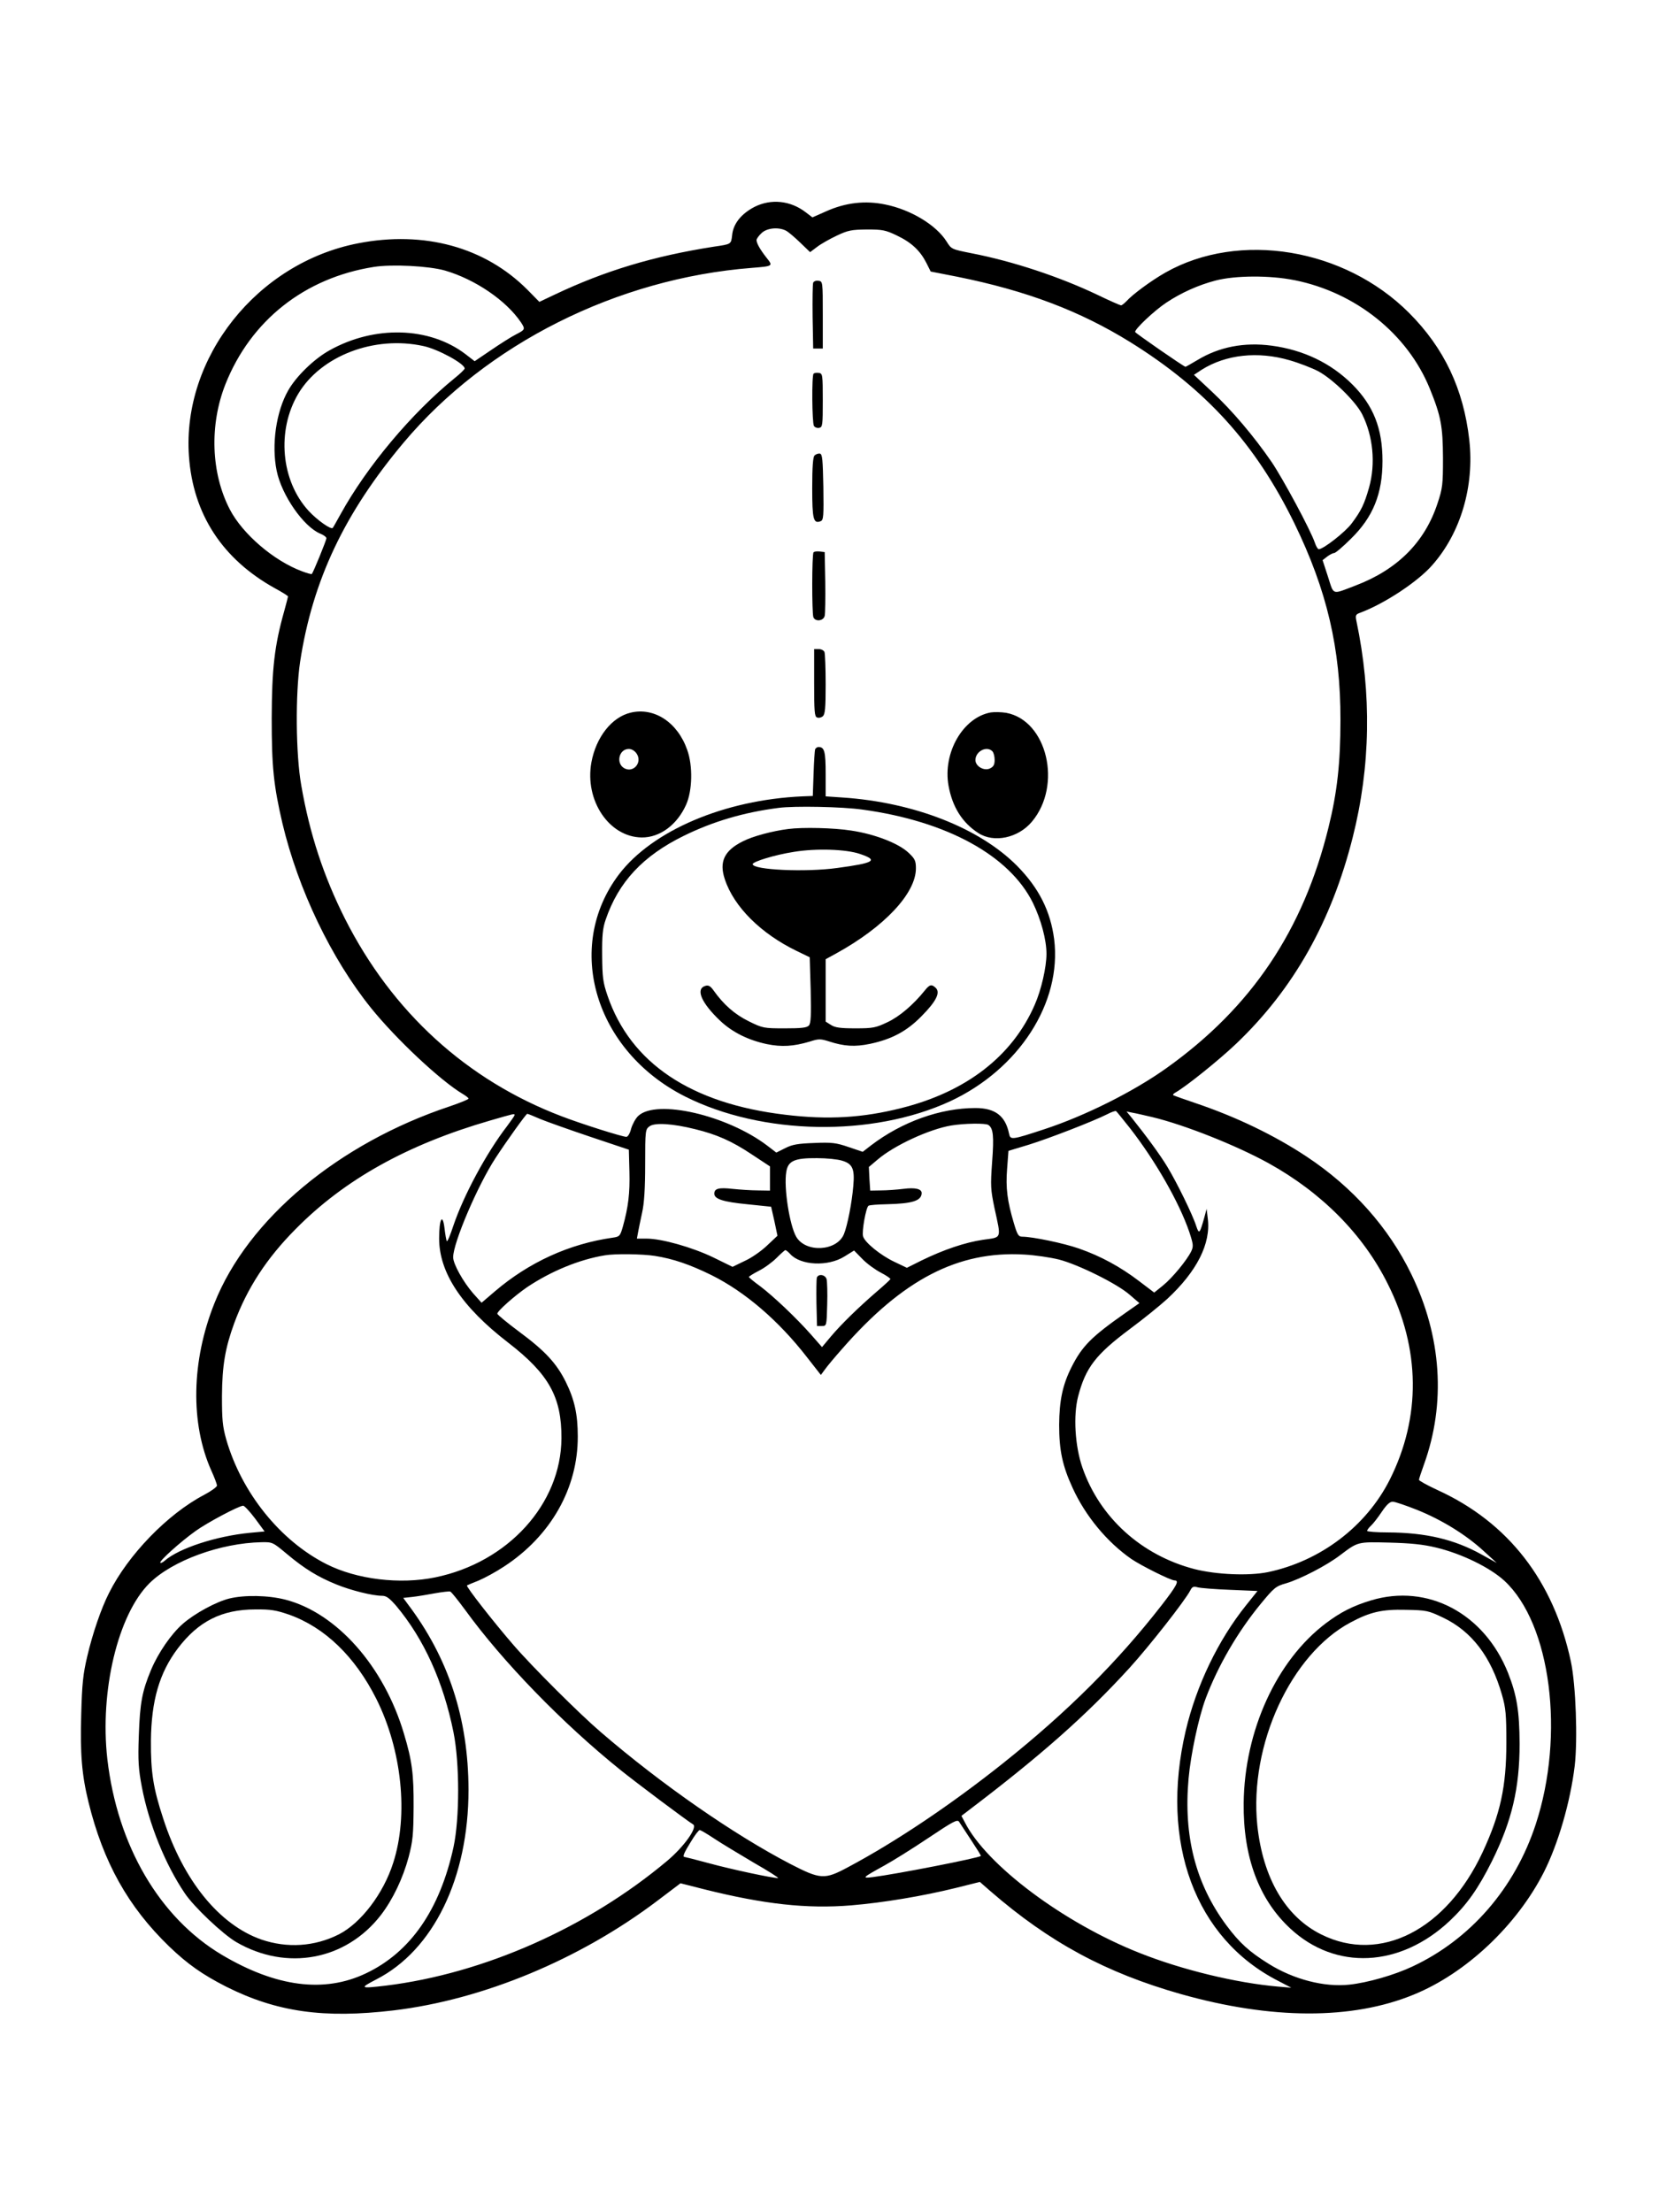 <?xml version="1.0" standalone="no"?>
<!DOCTYPE svg PUBLIC "-//W3C//DTD SVG 20010904//EN"
 "http://www.w3.org/TR/2001/REC-SVG-20010904/DTD/svg10.dtd">
<svg version="1.0" xmlns="http://www.w3.org/2000/svg"
 width="864pt" height="1152pt" viewBox="0 0 864 1152"
 preserveAspectRatio="xMidYMid meet">

<g transform="translate(0,1152) scale(0.1,-0.1)"
fill="#000000" stroke="none">
<path d="M3930 10443 c-69 -36 -111 -87 -117 -147 -6 -49 -3 -47 -98 -61 -312
-49 -565 -125 -828 -250 l-78 -37 -62 63 c-221 222 -538 309 -882 242 -526
-102 -917 -595 -881 -1108 21 -302 174 -537 449 -689 37 -20 67 -39 67 -42 0
-2 -9 -37 -20 -77 -51 -181 -64 -299 -65 -557 0 -255 10 -350 56 -548 82 -344
254 -704 462 -962 131 -162 362 -379 479 -448 15 -9 28 -19 28 -23 0 -4 -44
-22 -97 -40 -580 -193 -1052 -587 -1226 -1025 -121 -302 -126 -628 -16 -873
16 -35 29 -70 29 -77 0 -7 -30 -29 -68 -49 -190 -100 -395 -312 -494 -510 -41
-80 -87 -215 -114 -332 -21 -89 -27 -142 -31 -301 -6 -206 3 -314 38 -457 77
-313 206 -544 420 -751 97 -93 173 -146 296 -209 265 -133 510 -167 873 -124
467 56 971 266 1375 572 l119 90 126 -32 c309 -77 532 -102 763 -83 167 14
372 48 546 91 l124 31 55 -48 c308 -267 601 -425 992 -536 471 -133 891 -135
1212 -3 273 111 538 361 679 639 74 147 137 363 160 552 16 137 6 422 -20 544
-90 420 -326 724 -693 892 -54 25 -98 49 -98 54 0 5 12 41 26 80 115 318 92
667 -66 991 -118 243 -305 453 -545 612 -166 110 -366 207 -580 279 -60 20
-112 39 -115 41 -3 3 3 9 12 14 55 31 227 169 316 254 298 284 496 635 607
1075 93 368 99 748 19 1127 -6 29 -4 34 22 43 127 48 299 162 373 247 148 167
220 411 193 652 -30 265 -131 479 -314 662 -337 337 -884 427 -1268 210 -74
-42 -172 -114 -204 -150 -11 -11 -23 -21 -28 -21 -4 0 -59 24 -121 54 -197 94
-440 175 -656 217 -105 21 -106 21 -131 61 -54 86 -186 166 -319 193 -105 22
-208 10 -310 -36 l-70 -31 -34 26 c-80 62 -181 72 -267 29z m163 -124 c12 -6
45 -34 74 -62 l52 -50 36 27 c19 15 65 41 103 59 59 28 77 31 157 32 80 0 97
-3 155 -31 76 -36 121 -78 154 -142 l23 -46 138 -27 c362 -73 639 -178 902
-341 395 -246 652 -530 854 -943 170 -349 241 -653 240 -1025 0 -223 -17 -376
-62 -558 -132 -537 -401 -938 -844 -1254 -172 -123 -425 -249 -635 -318 -173
-57 -178 -57 -185 -23 -19 92 -72 133 -175 133 -183 0 -383 -72 -543 -194
l-44 -34 -74 25 c-64 22 -87 25 -179 21 -85 -3 -114 -8 -151 -27 l-46 -23 -47
36 c-209 159 -577 244 -672 155 -14 -13 -30 -43 -37 -66 -6 -25 -17 -43 -25
-43 -21 0 -233 67 -337 107 -494 188 -883 543 -1129 1030 -110 219 -183 439
-227 693 -29 162 -31 477 -6 644 65 424 231 774 539 1141 432 514 1111 855
1813 910 112 9 112 9 77 53 -33 42 -52 75 -52 92 0 6 11 22 25 35 27 28 89 34
128 14z m-1775 -208 c157 -46 319 -156 396 -271 22 -34 21 -37 -26 -61 -24
-12 -82 -49 -129 -81 l-87 -59 -48 37 c-188 143 -474 151 -709 19 -79 -44
-172 -134 -214 -208 -63 -110 -88 -284 -60 -419 26 -127 140 -291 227 -327 18
-7 32 -18 32 -24 0 -10 -68 -177 -76 -186 -2 -2 -25 4 -51 14 -148 55 -310
195 -376 322 -98 189 -107 439 -23 652 132 332 412 554 773 611 95 15 287 5
371 -19z m4424 -50 c319 -64 588 -280 704 -564 59 -145 68 -197 69 -362 0
-139 -2 -157 -29 -238 -66 -200 -208 -343 -426 -426 -126 -48 -112 -53 -144
46 l-28 86 23 18 c13 10 30 19 37 19 7 0 46 33 87 74 116 113 165 235 165 406
0 168 -47 288 -157 398 -111 111 -255 180 -420 202 -143 19 -273 -6 -387 -75
-32 -19 -60 -35 -62 -35 -8 0 -259 174 -262 181 -5 13 100 112 162 153 78 52
168 92 256 115 102 27 284 28 412 2z m-4537 -343 c76 -16 215 -92 215 -117 0
-4 -23 -27 -52 -50 -225 -183 -457 -460 -594 -708 -21 -38 -39 -70 -41 -72 -8
-11 -81 40 -126 89 -144 157 -167 418 -54 609 118 198 396 305 652 249z m4511
-74 c49 -14 116 -40 149 -57 76 -41 194 -156 229 -224 57 -114 71 -256 36
-382 -25 -87 -40 -119 -90 -186 -33 -45 -148 -135 -172 -135 -5 0 -14 15 -20
33 -22 66 -167 335 -226 422 -93 135 -205 267 -310 365 l-94 88 41 27 c126 79
292 97 457 49z m-831 -3999 c133 -171 256 -386 309 -541 21 -64 22 -74 10
-100 -23 -47 -98 -138 -147 -178 l-46 -37 -79 60 c-97 74 -200 130 -312 169
-79 28 -244 62 -296 62 -20 0 -26 10 -44 71 -34 114 -43 183 -35 283 l7 93
106 32 c106 33 336 122 409 159 21 11 41 18 45 16 4 -2 36 -43 73 -89z m115
58 c168 -40 437 -147 606 -240 278 -154 493 -371 621 -628 171 -340 174 -695
11 -1020 -123 -244 -362 -425 -636 -482 -100 -20 -266 -13 -381 16 -277 72
-494 269 -584 529 -39 113 -48 272 -22 371 39 149 91 217 269 350 73 54 160
125 195 157 154 143 228 288 211 419 l-6 50 -12 -45 c-24 -85 -27 -89 -42 -45
-18 58 -102 229 -150 308 -37 62 -113 165 -186 256 l-27 33 34 -7 c19 -3 63
-14 99 -22z m-3320 10 c0 -3 -18 -29 -39 -57 -108 -140 -227 -362 -280 -519
-16 -49 -31 -85 -34 -80 -3 4 -8 34 -12 67 -10 82 -28 49 -28 -53 0 -178 117
-356 360 -543 212 -164 278 -283 277 -498 -2 -342 -278 -646 -657 -724 -184
-38 -409 -11 -567 69 -241 122 -442 372 -522 650 -19 68 -22 102 -22 225 1
160 17 251 64 380 67 181 168 337 319 489 254 258 582 441 1014 566 128 37
127 37 127 28z m133 -20 c34 -14 152 -56 262 -93 l200 -67 3 -114 c3 -113 -6
-185 -34 -286 -14 -49 -17 -53 -52 -58 -227 -32 -437 -128 -615 -280 l-69 -59
-44 49 c-52 60 -104 153 -104 188 0 75 128 375 221 517 56 86 159 230 165 230
3 0 33 -12 67 -27z m807 -53 c114 -28 191 -62 296 -132 l94 -62 0 -63 0 -63
-62 1 c-35 0 -94 4 -133 8 -71 8 -95 2 -95 -25 0 -28 47 -43 171 -55 l125 -13
17 -75 16 -76 -53 -50 c-29 -28 -81 -65 -117 -81 l-64 -31 -100 49 c-110 53
-269 98 -348 98 l-50 0 6 33 c3 17 13 64 21 102 11 48 16 126 16 252 0 177 1
182 23 198 27 20 121 14 237 -15z m1527 22 c26 -17 30 -58 20 -192 -9 -125 -8
-143 12 -240 36 -165 40 -152 -59 -166 -94 -14 -204 -51 -321 -108 l-76 -38
-65 31 c-72 34 -153 100 -163 132 -8 24 15 151 28 160 5 4 48 7 95 8 134 3
181 18 182 58 0 22 -34 30 -95 22 -33 -4 -85 -8 -117 -8 l-56 -1 -4 61 -3 62
45 38 c86 74 270 159 384 178 66 11 178 13 193 3z m-762 -186 c55 -16 67 -43
59 -131 -7 -87 -31 -209 -49 -252 -37 -89 -198 -98 -248 -14 -35 60 -66 258
-52 339 9 57 43 72 160 71 50 0 108 -6 130 -13z m-270 -486 c54 -60 197 -67
283 -13 l50 31 43 -44 c23 -24 67 -56 96 -71 29 -15 52 -31 50 -34 -1 -3 -33
-33 -72 -66 -96 -83 -183 -168 -238 -233 l-46 -55 -57 65 c-77 87 -194 198
-265 252 -32 23 -58 45 -59 48 0 3 24 18 53 33 30 15 71 46 92 67 22 22 42 40
45 40 4 0 15 -9 25 -20z m-705 -10 c96 -15 183 -45 295 -100 175 -87 350 -237
498 -428 l72 -92 20 27 c11 16 51 64 90 108 317 363 605 512 949 492 56 -3
137 -15 181 -26 101 -26 305 -127 369 -184 l50 -43 -70 -49 c-180 -126 -228
-174 -284 -285 -46 -92 -63 -172 -64 -300 0 -132 17 -213 70 -328 67 -147 180
-283 307 -371 52 -35 204 -111 224 -111 26 0 12 -27 -68 -130 -229 -294 -488
-553 -824 -821 -271 -216 -560 -410 -808 -542 -123 -66 -143 -65 -302 17 -292
152 -669 413 -986 686 -110 94 -357 340 -456 455 -98 113 -248 304 -241 309 1
1 29 13 60 25 31 13 92 46 134 74 243 159 384 408 383 677 0 115 -17 192 -63
285 -48 96 -107 160 -242 260 -63 47 -114 89 -114 94 0 14 91 94 155 138 124
83 271 144 405 166 51 9 197 7 260 -3z m3971 -1323 c129 -52 255 -130 346
-214 l68 -62 -79 44 c-142 79 -291 114 -488 115 -60 0 -108 4 -108 8 0 5 9 17
20 27 11 10 36 42 56 72 25 37 42 53 57 53 12 0 70 -20 128 -43z m-6053 -44
l50 -68 -76 -7 c-175 -17 -370 -80 -445 -146 -9 -8 -20 -13 -22 -10 -8 8 106
110 183 165 61 44 225 131 248 132 6 1 34 -29 62 -66z m167 -186 c92 -77 161
-119 257 -158 76 -31 188 -59 238 -59 22 0 38 -12 73 -52 145 -173 246 -396
299 -660 32 -161 32 -446 0 -596 -71 -326 -224 -548 -456 -658 -218 -104 -468
-71 -750 96 -326 194 -545 570 -597 1020 -40 354 55 752 219 915 119 118 370
210 585 214 56 1 58 0 132 -62z m5985 34 c133 -32 280 -104 355 -173 242 -224
316 -802 163 -1268 -109 -333 -340 -599 -641 -740 -95 -45 -235 -85 -330 -95
-130 -14 -289 27 -419 108 -103 64 -153 110 -221 201 -160 216 -224 464 -197
764 11 124 52 318 89 417 64 170 166 346 286 492 70 85 79 93 133 108 74 22
212 93 282 147 93 70 89 69 255 65 111 -3 175 -9 245 -26z m-1073 -220 l142
-6 -60 -75 c-145 -181 -258 -416 -314 -653 -136 -582 49 -1082 483 -1303 l67
-35 -70 6 c-217 19 -499 87 -720 175 -395 156 -797 457 -910 680 l-18 34 34
26 c377 286 615 496 842 745 101 111 288 349 316 403 10 20 17 22 39 16 15 -4
91 -10 169 -13z m-3985 -104 c194 -268 506 -590 808 -833 79 -64 354 -270 379
-284 26 -14 -44 -114 -134 -190 -413 -347 -954 -587 -1465 -650 -136 -16 -139
-14 -51 32 298 152 481 528 481 988 -1 371 -104 687 -318 969 l-22 30 47 5
c27 3 80 12 118 19 39 7 75 11 80 9 6 -2 40 -45 77 -95z m2636 -1200 c29 -44
52 -80 50 -82 -14 -11 -437 -94 -563 -110 -58 -7 -56 -4 60 60 44 24 148 89
230 144 130 87 151 98 160 84 6 -9 34 -52 63 -96z m-1339 9 c36 -24 129 -80
205 -125 77 -44 135 -81 128 -81 -30 0 -241 45 -355 76 -70 19 -130 34 -132
34 -12 0 -2 23 33 79 20 34 41 61 46 61 5 0 39 -20 75 -44z"/>
<path d="M4235 10048 c-3 -8 -4 -88 -3 -178 l3 -165 25 0 25 0 0 175 c0 174 0
175 -23 178 -12 2 -24 -3 -27 -10z"/>
<path d="M4237 9574 c-10 -10 -8 -256 2 -272 5 -8 17 -12 27 -10 18 3 19 14
19 143 0 133 -1 140 -20 143 -12 2 -24 0 -28 -4z"/>
<path d="M4242 9148 c-8 -8 -12 -58 -12 -169 0 -163 6 -188 44 -173 15 6 16
26 14 178 -3 143 -5 171 -18 174 -9 1 -21 -3 -28 -10z"/>
<path d="M4237 8644 c-9 -9 -9 -316 -1 -338 10 -25 53 -20 59 7 3 12 4 92 3
177 l-3 155 -25 3 c-14 2 -29 0 -33 -4z"/>
<path d="M4240 7965 c0 -148 2 -177 15 -181 8 -4 22 -1 30 6 12 10 15 42 15
165 0 85 -3 160 -6 169 -3 9 -17 16 -30 16 l-24 0 0 -175z"/>
<path d="M3285 7809 c-99 -23 -181 -128 -205 -259 -36 -198 92 -389 262 -391
94 -1 184 65 231 170 33 73 36 203 6 286 -50 143 -171 223 -294 194z m31 -214
c30 -46 -17 -101 -64 -76 -46 25 -29 101 23 101 15 0 31 -10 41 -25z"/>
<path d="M5160 7810 c-145 -26 -251 -210 -220 -382 20 -110 71 -192 155 -246
81 -53 208 -26 279 59 160 190 79 528 -134 567 -25 4 -61 5 -80 2z m8 -202 c7
-7 12 -27 12 -45 0 -26 -6 -36 -25 -45 -31 -14 -75 12 -75 44 0 45 58 76 88
46z"/>
<path d="M4245 7618 c-2 -7 -6 -65 -8 -128 l-4 -115 -54 -2 c-406 -18 -782
-178 -956 -407 -286 -379 -125 -919 345 -1156 402 -202 974 -212 1380 -25 359
167 583 514 542 844 -19 146 -79 266 -192 381 -196 198 -538 332 -910 357
l-88 6 0 116 c0 117 -6 141 -37 141 -8 0 -15 -6 -18 -12z m247 -314 c439 -60
765 -239 887 -485 42 -86 71 -192 71 -266 0 -69 -27 -188 -61 -265 -116 -267
-356 -453 -694 -538 -201 -51 -383 -62 -605 -35 -492 58 -806 269 -926 620
-24 70 -27 96 -28 210 -1 102 3 142 18 185 67 197 194 333 408 438 151 74 312
122 493 145 81 11 335 6 437 -9z"/>
<path d="M4105 7203 c-81 -10 -186 -38 -236 -64 -97 -48 -125 -107 -94 -198
47 -143 188 -283 374 -373 l68 -33 5 -170 c3 -134 1 -173 -9 -185 -11 -12 -39
-15 -126 -15 -110 0 -115 1 -188 37 -73 36 -131 87 -184 162 -16 22 -26 27
-42 22 -52 -16 -20 -89 78 -182 64 -60 145 -100 242 -121 78 -16 140 -12 224
13 46 15 56 15 100 1 80 -26 135 -29 213 -13 114 24 193 66 270 145 75 76 98
121 74 146 -22 21 -32 19 -57 -12 -60 -75 -133 -137 -195 -166 -61 -29 -75
-32 -167 -32 -80 0 -107 4 -128 18 l-27 17 0 163 0 162 53 29 c253 139 417
314 417 444 0 39 -5 50 -38 81 -51 49 -177 98 -300 116 -88 14 -252 18 -327 8z
m374 -130 c98 -33 75 -47 -119 -73 -166 -23 -440 -10 -440 20 0 13 117 49 215
64 115 19 272 14 344 -11z"/>
<path d="M4254 4867 c-2 -7 -3 -67 -2 -133 l3 -119 25 0 c25 0 25 0 28 110 2
61 0 120 -3 133 -6 24 -42 31 -51 9z"/>
<path d="M1195 3196 c-69 -17 -180 -77 -243 -132 -60 -52 -128 -151 -165 -239
-47 -112 -58 -173 -64 -340 -5 -137 -2 -176 16 -272 37 -192 121 -401 224
-553 48 -71 196 -211 267 -253 263 -153 572 -95 754 141 62 81 114 190 144
301 22 84 25 117 26 261 1 172 -8 241 -50 381 -104 352 -351 630 -618 699 -90
23 -212 25 -291 6z m310 -84 c186 -66 344 -218 455 -439 133 -266 168 -605 88
-853 -51 -161 -168 -314 -283 -373 -127 -64 -269 -73 -404 -27 -219 77 -406
306 -511 630 -52 158 -65 241 -64 405 2 209 44 354 140 481 107 141 229 203
404 203 79 1 108 -4 175 -27z"/>
<path d="M7140 3186 c-93 -28 -158 -61 -235 -119 -257 -194 -424 -560 -428
-937 -3 -280 79 -501 243 -653 236 -219 571 -203 830 40 89 84 148 167 220
311 104 210 144 380 144 612 -1 169 -14 251 -60 368 -124 311 -419 467 -714
378z m374 -89 c150 -71 251 -203 308 -402 20 -69 23 -103 23 -250 0 -229 -31
-371 -124 -571 -189 -404 -533 -580 -839 -428 -187 92 -305 294 -334 569 -43
418 175 892 487 1057 101 54 164 68 285 65 110 -2 118 -4 194 -40z"/>
</g>
</svg>
